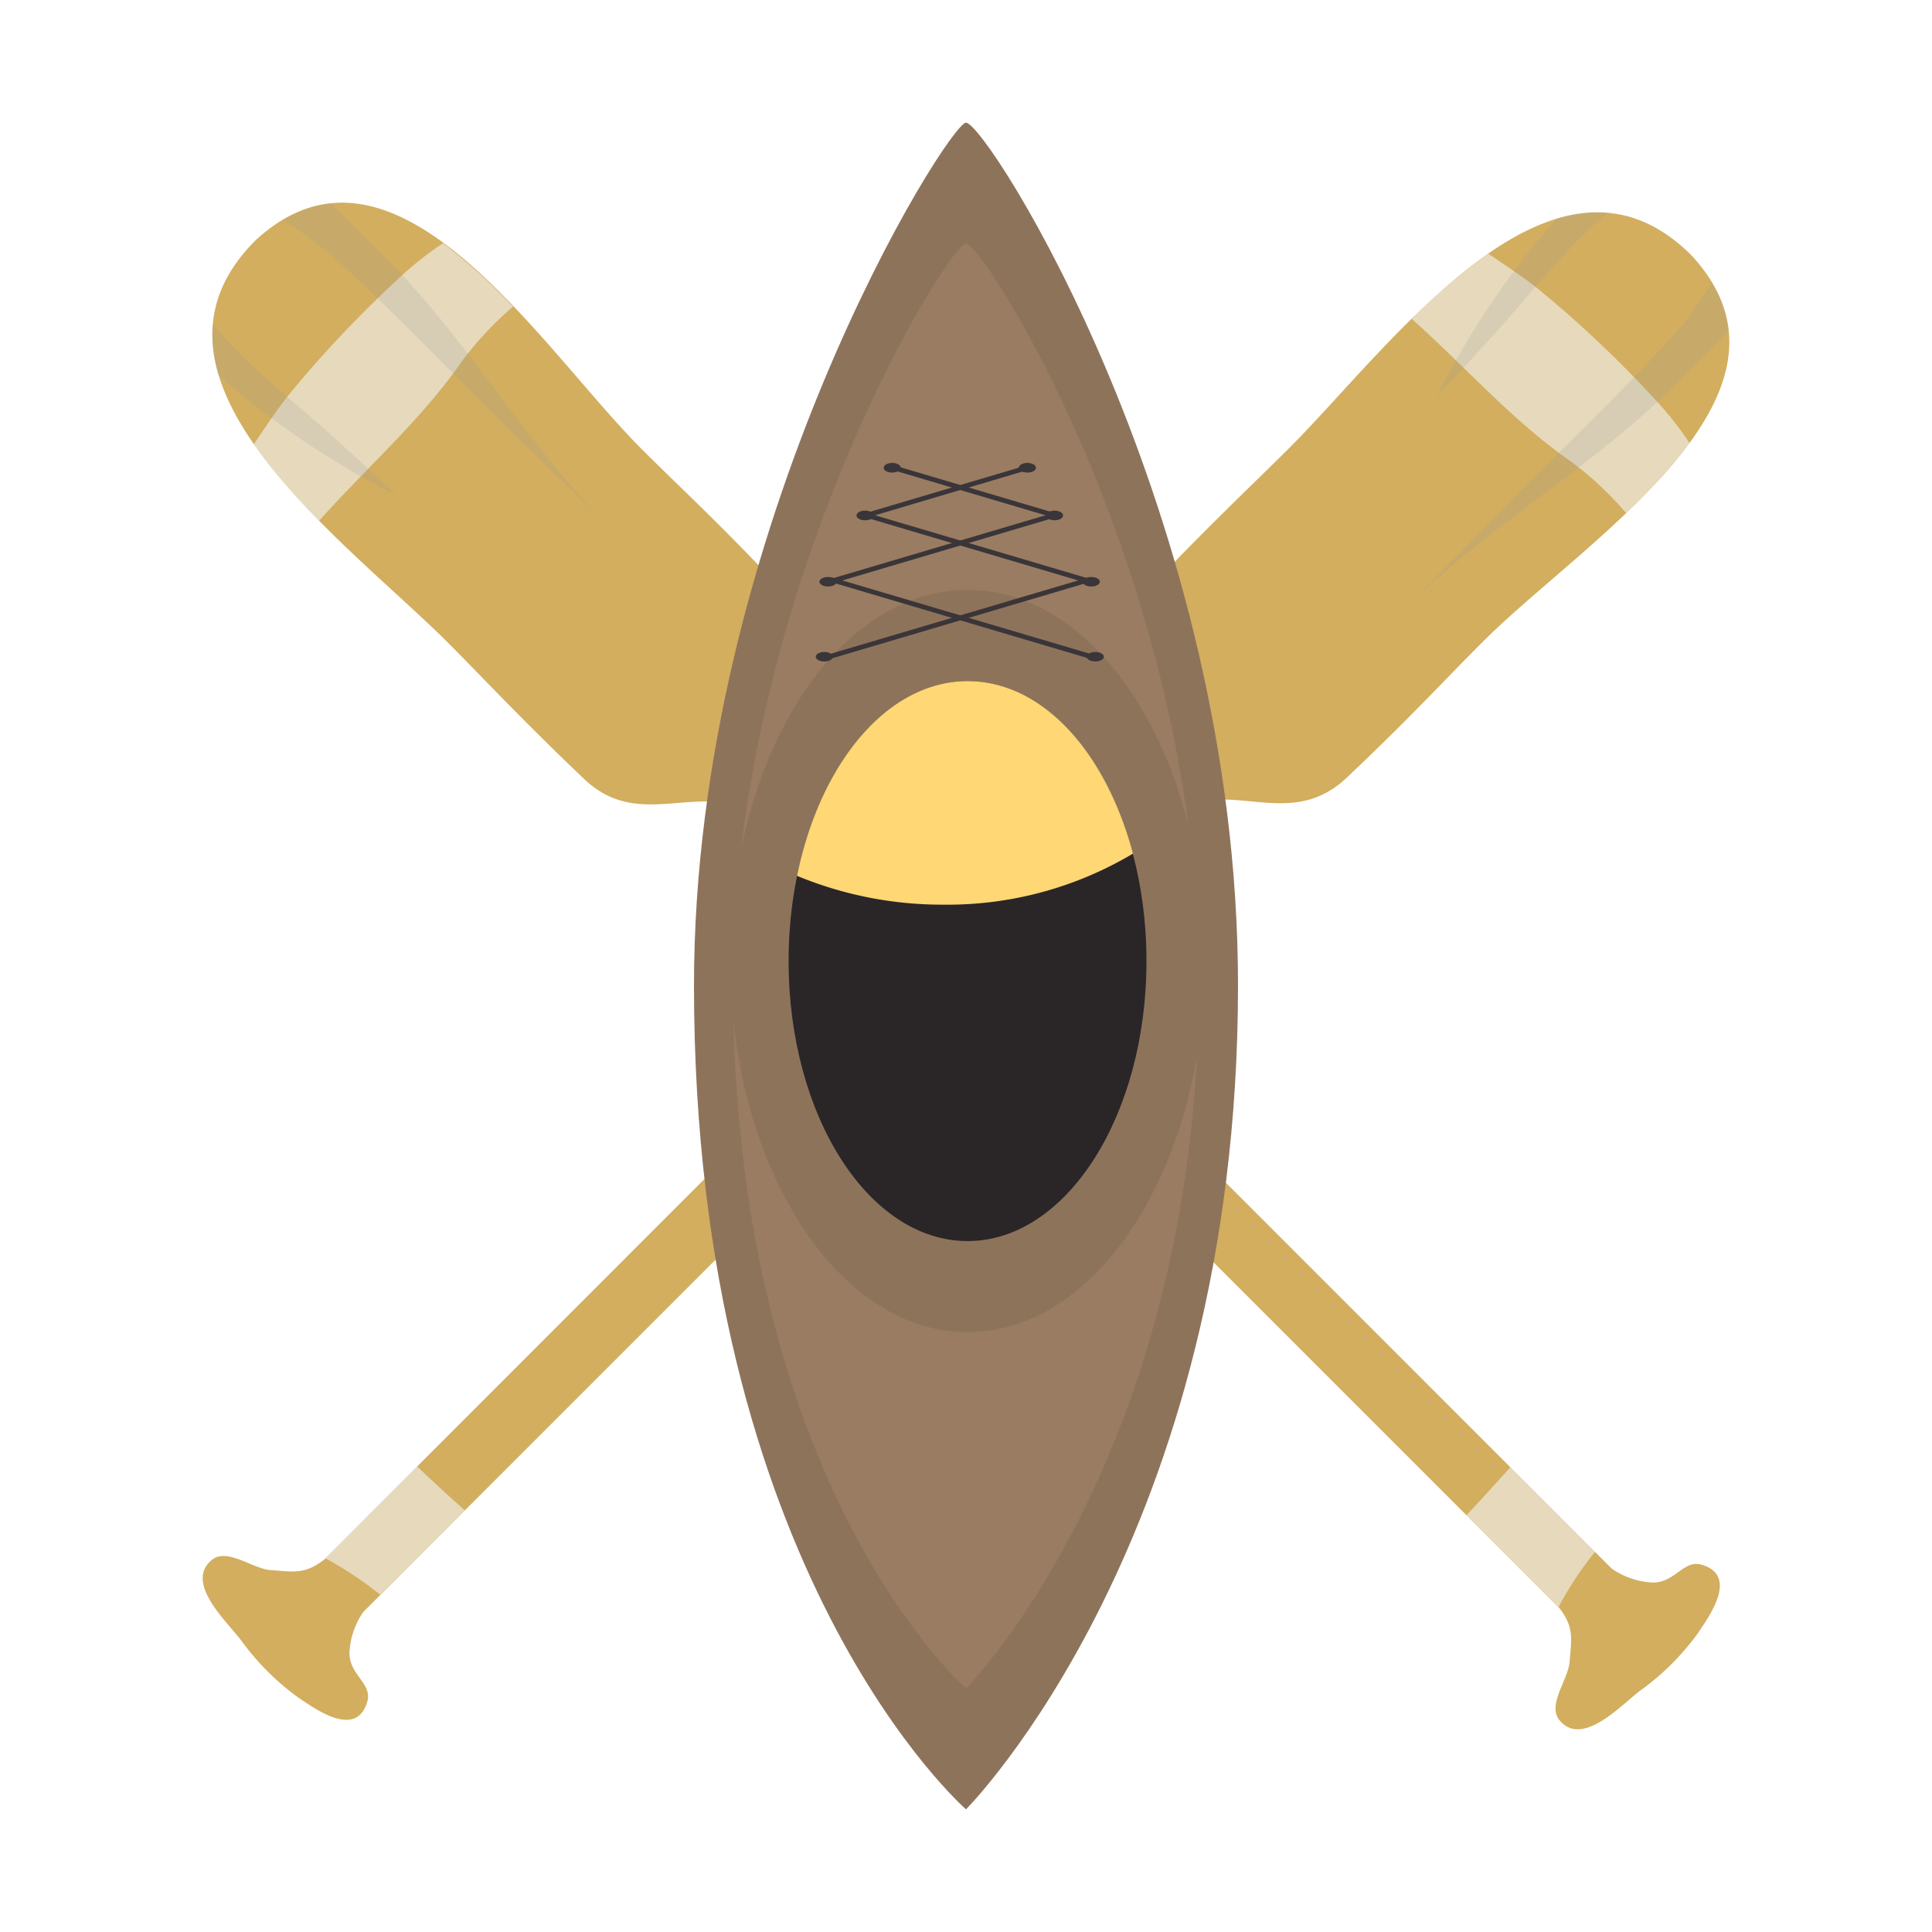 <svg class="S" xmlns="http://www.w3.org/2000/svg" viewBox="0 0 126 126"><g style="isolation:isolate"><g id="design"><path d="M41.85,29.29c2.43,2.43,4.82,4.6,8.86,8.87s-1.13,8.6,3.53,13.26l50.87,50.88a5.13,5.13,0,0,0,2.69.91c1.44,0,2-1.49,3.15-1.17,2.53.71.41,3.51-.2,4.45a16.69,16.69,0,0,1-3.78,3.77c-1.14.83-3.76,3.76-5.26,1.93-.84-1,.61-2.71.66-3.87.11-1.37.31-2.19-.67-3.44L51.24,54.42c-4.66-4.66-9,.34-13.16-3.63s-6.43-6.43-8.86-8.87C22.57,35.27,7.66,24.68,16.66,15.68,25.78,7.25,35.2,22.64,41.85,29.29Z" style="fill:#d2ae5e"/><g style="opacity:0.63"><path d="M33.46,20a21.85,21.85,0,0,0-3.3,3.51c-2.68,3.89-6.28,7-9.37,10.48a38.23,38.23,0,0,1-4.25-5c.75-1.1,1.48-2.22,2.31-3.26a74.73,74.73,0,0,1,7-7.43,21.33,21.33,0,0,1,3.05-2.44A37.82,37.82,0,0,1,33.46,20Z" style="fill:#f2f2f2"/></g><g style="opacity:0.63"><path d="M98.5,95.69l5.52,5.52a22.3,22.3,0,0,0-2.38,3.61l-6-6C96.61,97.78,97.56,96.74,98.5,95.69Z" style="fill:#f2f2f2"/></g><g style="opacity:0.2;mix-blend-mode:multiply"><path d="M21.6,13.27l3.56,3.56c5.4,5.4,9.14,12.13,14.55,17.54-2.66-2.66-5.32-5.16-7.9-7.74-3.41-3.41-6.73-6.89-10.22-10a37.83,37.83,0,0,0-3.09-2.27A7.27,7.27,0,0,1,21.6,13.27Z" style="fill:#999"/></g><g style="opacity:0.2;mix-blend-mode:multiply"><path d="M25.82,32.29a56,56,0,0,1-11.58-7.82,8.91,8.91,0,0,1-.37-3.34c2.24,2.74,5.75,5.42,8,7.49C23.16,29.79,24.49,31,25.82,32.29Z" style="fill:#999"/></g><path d="M96.71,41.85c-2.44,2.43-4.6,4.82-8.87,8.86s-8.6-1.13-13.26,3.53L23.7,105.12a5.07,5.07,0,0,0-.91,2.68c0,1.44,1.49,2,1.17,3.15-.71,2.53-3.51.41-4.45-.2A16.69,16.69,0,0,1,15.74,107c-.83-1.14-3.76-3.76-1.93-5.26,1-.84,2.71.61,3.88.66,1.37.1,2.18.3,3.43-.67L71.58,51.24c4.66-4.66-.34-9,3.64-13.16s6.42-6.43,8.86-8.86c6.65-6.65,17.24-21.56,26.24-12.56C118.75,25.78,103.36,35.2,96.71,41.85Z" style="fill:#d2ae5e"/><g style="opacity:0.63"><path d="M106.05,33.46a22.28,22.28,0,0,0-3.51-3.3c-3.89-2.68-7-6.28-10.48-9.37a38.23,38.23,0,0,1,5-4.25c1.09.75,2.22,1.48,3.26,2.31a73.58,73.58,0,0,1,7.43,7,21.33,21.33,0,0,1,2.44,3.05A37.82,37.82,0,0,1,106.05,33.46Z" style="fill:#f2f2f2"/></g><g style="opacity:0.63"><path d="M30.31,98.5,24.79,104a23,23,0,0,0-3.61-2.39l6-6C28.22,96.61,29.26,97.56,30.31,98.5Z" style="fill:#f2f2f2"/></g><g style="opacity:0.2;mix-blend-mode:multiply"><path d="M112.73,21.6l-3.55,3.56C103.77,30.56,97,34.3,91.63,39.71c2.66-2.66,5.16-5.32,7.74-7.9,3.41-3.41,6.89-6.73,10-10.22.83-.93,1.52-2.05,2.28-3.09A7.38,7.38,0,0,1,112.73,21.6Z" style="fill:#999"/></g><g style="opacity:0.2;mix-blend-mode:multiply"><path d="M93.7,25.82a56,56,0,0,1,7.83-11.58,8.91,8.91,0,0,1,3.34-.37c-2.74,2.24-5.42,5.75-7.49,8C96.21,23.16,95,24.49,93.7,25.82Z" style="fill:#999"/></g><g style="opacity:0.32;mix-blend-mode:multiply"><path d="M68,65.18c-.72,1.2-1.46,2.49-2.18,3.82l-3-3,3-3Z" style="fill:#999"/></g><g style="opacity:0.32;mix-blend-mode:multiply"><path d="M62.85,60l-3,3L57.62,60.8c1.13-.89,2.24-1.8,3.29-2.71Z" style="fill:#999"/></g><path d="M63,118S45.26,102.57,45.26,64.27C45.26,34.33,61.87,8,63,8c1.35,0,17.74,25.59,17.74,56.27C80.74,100.22,63,118,63,118Z" style="fill:#8e735b"/><ellipse cx="63.1" cy="62.68" rx="11.67" ry="18.26" style="fill:#2a2628"/><g style="opacity:0.49"><path d="M63.1,38.47c6.55,0,12.14,6.35,14.4,15.33C74.66,32.33,64,15.89,63,15.89S50.88,33.59,48.32,55.48C50.28,45.62,56.16,38.47,63.1,38.47Z" style="fill:#a5856a"/><path d="M63.1,86.88c-7.67,0-14-8.73-15.26-20.19C48.61,97.6,63,110.11,63,110.11S76.62,96.45,78.07,68.85C76.32,79.23,70.28,86.88,63.1,86.88Z" style="fill:#a5856a"/></g><path d="M74.78,62.68a27.51,27.51,0,0,0-.89-7A23.63,23.63,0,0,1,61.53,59,24.74,24.74,0,0,1,52,57.12a27.66,27.66,0,0,0-.55,5.56c0,10.08,5.22,18.26,11.67,18.26S74.78,72.76,74.78,62.68Z" style="fill:none"/><path d="M73.89,55.67C72.13,49.06,68,44.42,63.1,44.42c-5.21,0-9.62,5.33-11.12,12.7A24.74,24.74,0,0,0,61.53,59,23.63,23.63,0,0,0,73.89,55.67Z" style="fill:#ffd774"/><polygon points="53.96 37.89 54.21 37.64 71.3 42.7 71.04 42.95 53.96 37.89" style="fill:#3a3538"/><polygon points="53.96 42.7 71.04 37.64 71.3 37.89 54.21 42.95 53.96 42.7" style="fill:#3a3538"/><polygon points="56.36 33.72 56.61 33.47 71.3 37.82 71.04 38.07 56.36 33.72" style="fill:#3a3538"/><polygon points="53.96 37.82 68.64 33.47 68.9 33.72 54.21 38.07 53.96 37.82" style="fill:#3a3538"/><polygon points="58.08 30.61 58.34 30.36 68.9 33.49 68.64 33.74 58.08 30.61" style="fill:#3a3538"/><polygon points="56.36 33.49 66.92 30.36 67.17 30.61 56.61 33.74 56.36 33.49" style="fill:#3a3538"/><path d="M67,30.82c-.31,0-.56-.14-.56-.31s.25-.32.56-.32.56.14.56.32S67.31,30.82,67,30.82Z" style="fill:#3a3538"/><path d="M68.77,33.93c-.31,0-.56-.14-.56-.31s.25-.32.56-.32.56.14.56.32S69.08,33.93,68.77,33.93Z" style="fill:#3a3538"/><path d="M71.17,38.25c-.31,0-.56-.14-.56-.31s.25-.31.56-.31.56.14.56.31S71.48,38.25,71.17,38.25Z" style="fill:#3a3538"/><path d="M71.43,43.14c-.31,0-.56-.14-.56-.31s.25-.31.56-.31.56.14.56.31S71.74,43.14,71.43,43.14Z" style="fill:#3a3538"/><path d="M58.19,30.82c.31,0,.56-.14.56-.31s-.25-.32-.56-.32-.56.14-.56.32S57.88,30.82,58.19,30.82Z" style="fill:#3a3538"/><path d="M56.42,33.93c.31,0,.56-.14.56-.31s-.25-.32-.56-.32-.56.14-.56.32S56.12,33.93,56.42,33.93Z" style="fill:#3a3538"/><path d="M54,38.25c.31,0,.56-.14.56-.31s-.25-.31-.56-.31-.56.14-.56.31S53.71,38.25,54,38.25Z" style="fill:#3a3538"/><path d="M53.76,43.14c.31,0,.56-.14.56-.31s-.25-.31-.56-.31-.56.14-.56.31S53.45,43.14,53.76,43.14Z" style="fill:#3a3538"/></g></g></svg>
